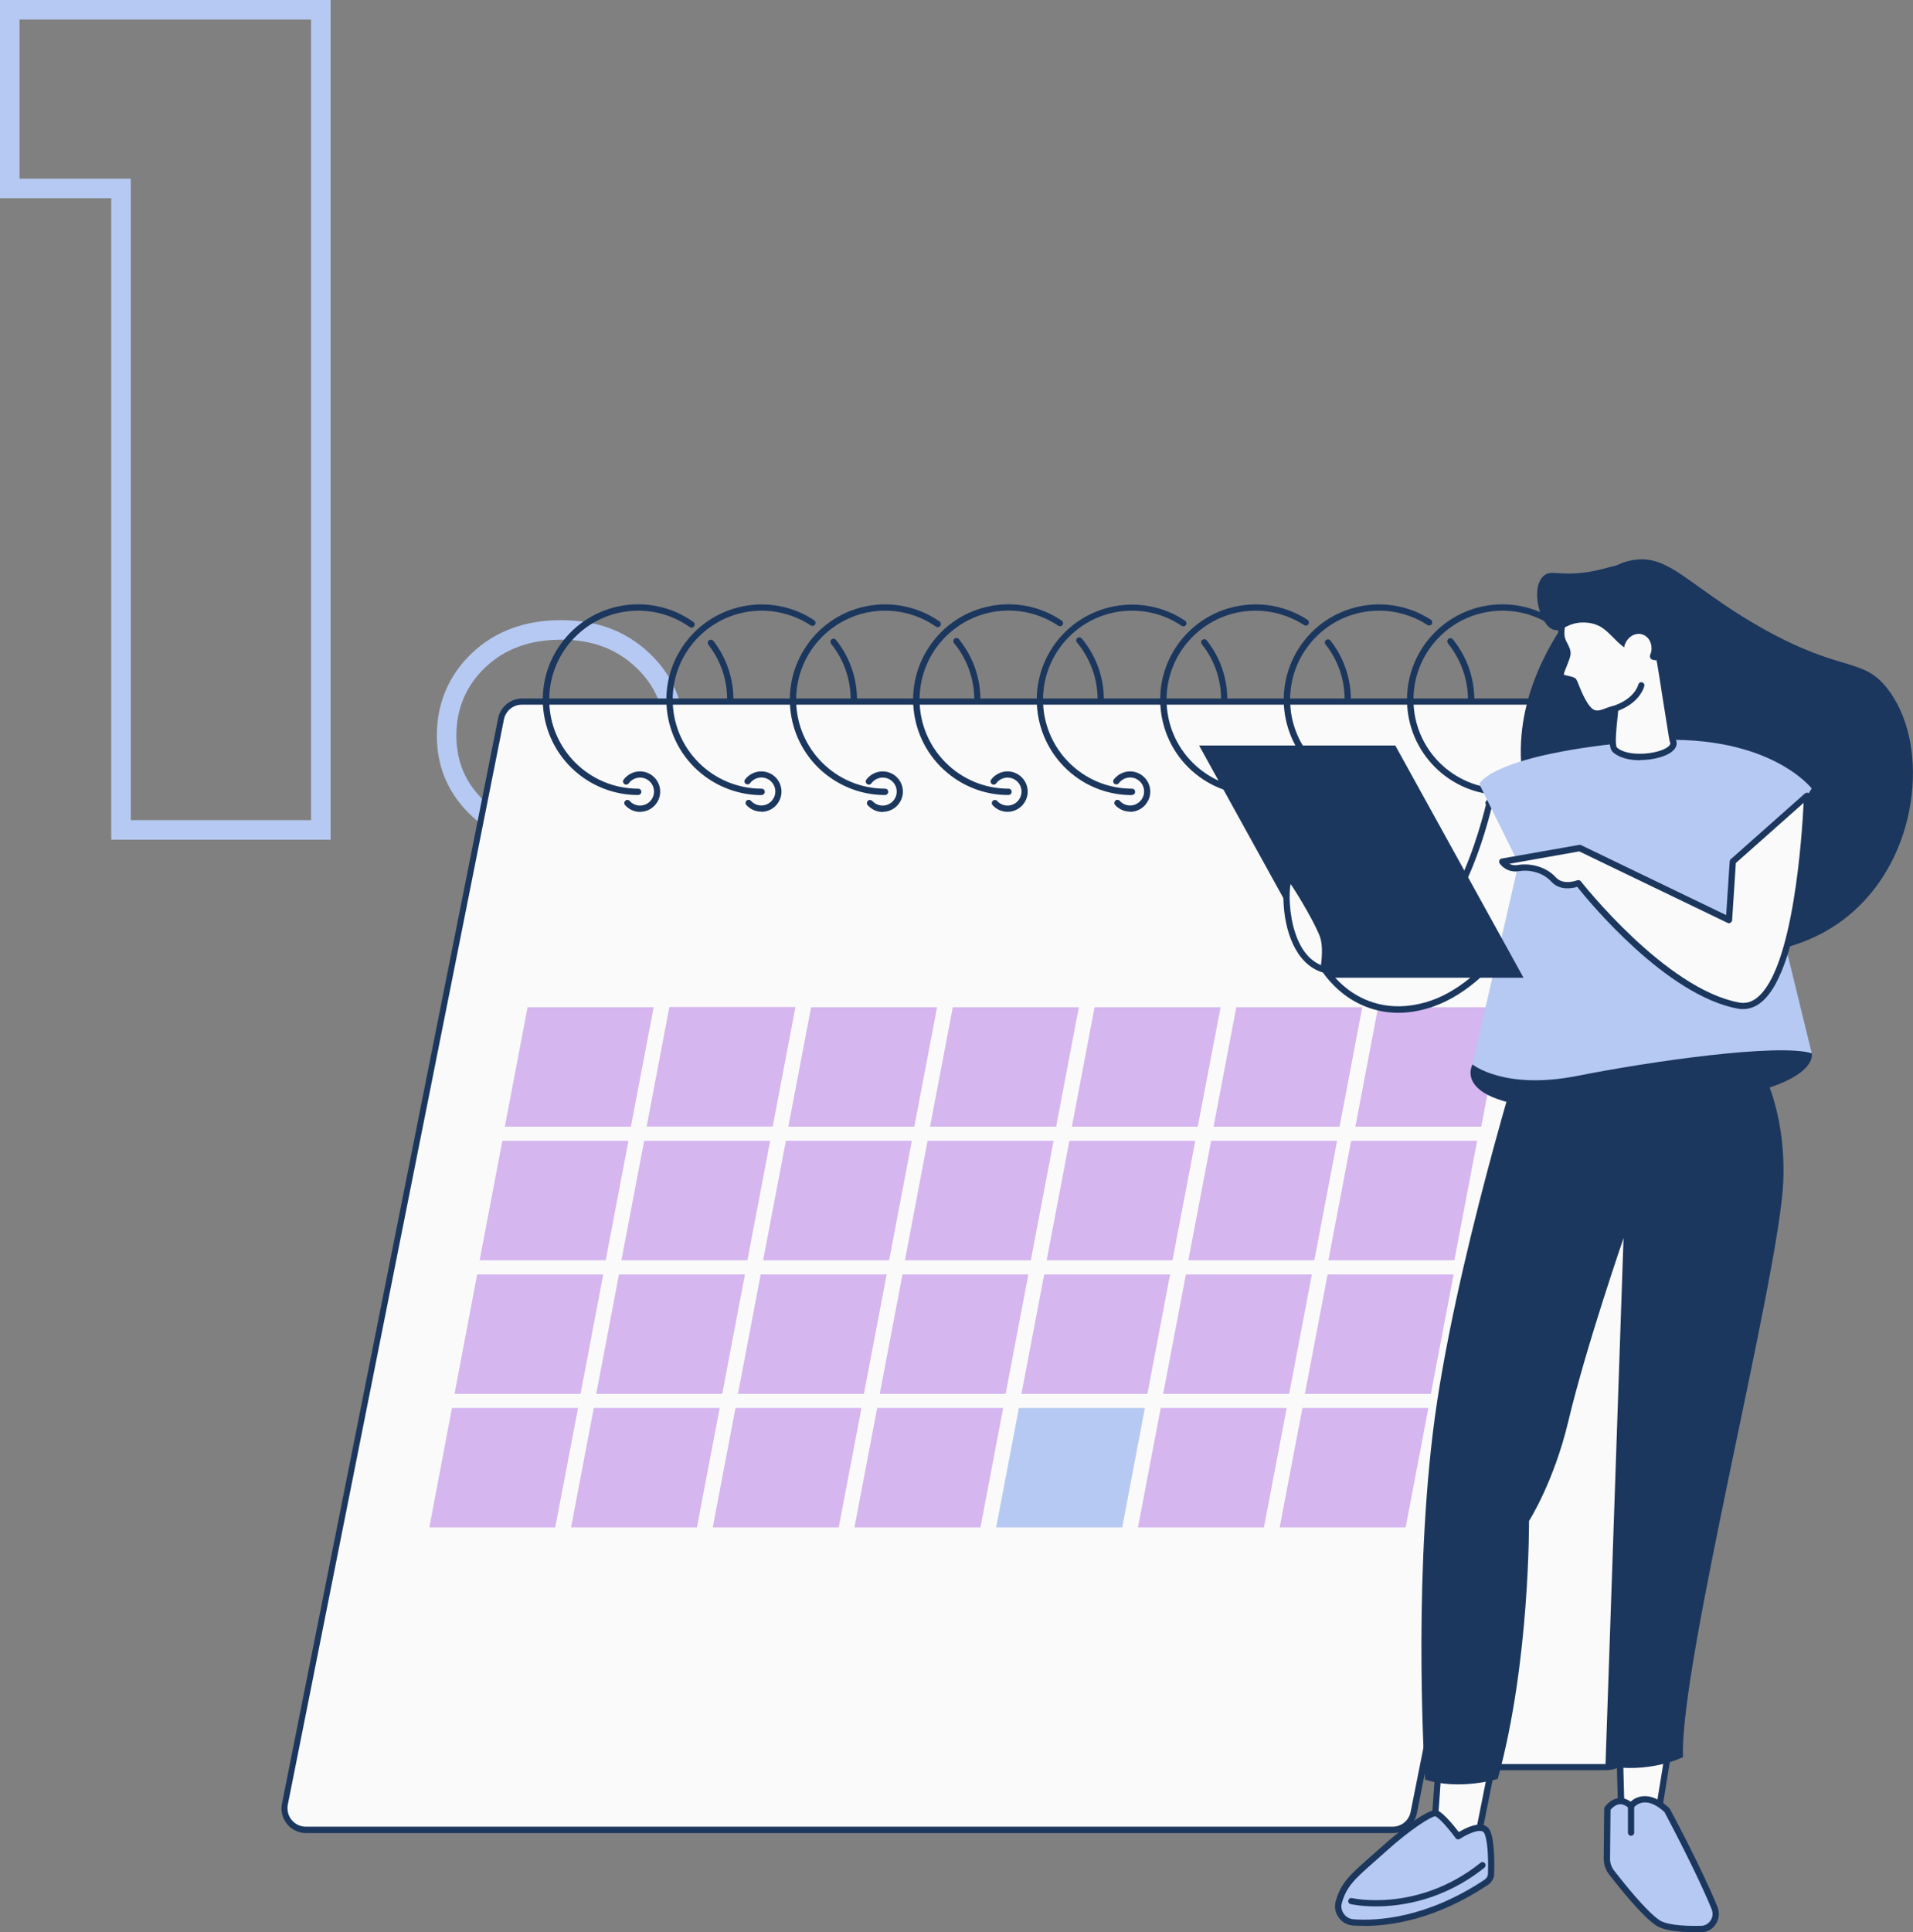 <?xml version="1.0" encoding="UTF-8"?>
<svg id="Livello_2" xmlns="http://www.w3.org/2000/svg" viewBox="0 0 195.88 197.79">
  <rect x="0" y="0" width="195.88" height="197.79" fill="#808080" stroke="none"/>
  <defs>
    <style>
      .cls-1 {
        fill: none;
        stroke: #b6c9f2;
        stroke-miterlimit: 10;
        stroke-width: 2px;
      }

      .cls-2 {
        fill: #b6c9f2;
      }

      .cls-3 {
        fill: #fafafa;
      }

      .cls-4 {
        fill: #d5b6ef;
      }

      .cls-5 {
        fill: #1c375e;
      }
    </style>
  </defs>
  <g id="Livello_2-2" data-name="Livello_2">
    <g>
      <g>
        <path class="cls-1" d="M1,19.29V1h31.85v83.95H12.39V19.29H1Z"/>
        <path class="cls-1" d="M49.01,82.82c-2.19-2.03-3.28-4.54-3.28-7.53s1.09-5.63,3.28-7.71c2.19-2.07,5-3.1,8.45-3.1s6.15,1.04,8.34,3.1c2.19,2.07,3.28,4.64,3.28,7.71s-1.09,5.5-3.28,7.53c-2.19,2.03-4.96,3.05-8.34,3.05s-6.27-1.02-8.45-3.05Z"/>
      </g>
      <g id="Livello_17">
        <g>
          <path class="cls-3" d="M145.38,180.88h19.05c1.58,0,2.86-1.28,2.86-2.86v-102.97c0-1.75-1.43-3.18-3.18-3.18h-48.26l29.54,109.02h0Z"/>
          <path class="cls-3" d="M167.28,154.16v-79.11c0-1.75-1.43-3.18-3.18-3.18h-48.26s51.44,82.3,51.44,82.3Z"/>
          <path class="cls-5" d="M167.28,154.48c.18,0,.32-.14.32-.32h0v-79.11c0-1.94-1.57-3.5-3.51-3.51h-48.26c-.18,0-.32.14-.32.32s.14.32.32.32h48.26c1.58,0,2.87,1.29,2.87,2.87v79.11c0,.18.14.32.32.32h0Z"/>
          <path class="cls-3" d="M145.38,180.88h19.05c.89,0,1.73-.42,2.27-1.12l-21.32,1.12Z"/>
          <path class="cls-5" d="M145.38,181.2h19.05c.99,0,1.92-.46,2.52-1.24.12-.13.11-.33-.03-.45s-.33-.11-.45.03c0,0-.03.03-.03.04-.48.63-1.23,1-2.01.99h-19.05c-.18,0-.32.14-.32.32s.14.32.32.32h0Z"/>
          <path class="cls-3" d="M159.36,112.29l-14.59,73.27c-.2,1.03-1.11,1.77-2.16,1.77H31.33c-1.21,0-2.2-.99-2.2-2.2,0-.14.02-.28.04-.43l22.13-111.09c.2-1.03,1.11-1.77,2.16-1.77h111.28c1.21,0,2.2.99,2.2,2.2,0,.14-.02.28-.04.43l-6.05,30.46s-1.49,7.36-1.49,7.36Z"/>
          <path class="cls-5" d="M31.33,187.64h111.28c1.2,0,2.24-.85,2.47-2.04l14.59-73.27c.03-.18-.09-.34-.27-.37-.17-.03-.33.08-.37.24l-14.59,73.27c-.18.88-.94,1.51-1.85,1.51H31.32c-1.04,0-1.88-.84-1.88-1.88,0-.13,0-.24.03-.37l22.13-111.09c.18-.88.94-1.51,1.85-1.51h111.29c1.04,0,1.88.84,1.88,1.88,0,.13,0,.24-.03.37l-6.05,30.46c-.03.18.09.34.27.37.17.03.33-.08.37-.24l6.05-30.46c.27-1.37-.63-2.69-1.99-2.96-.16-.03-.32-.05-.48-.05H53.47c-1.2,0-2.24.85-2.47,2.04l-22.13,111.09c-.27,1.37.63,2.69,1.99,2.96.16.03.32.05.48.05h-.02Z"/>
          <polygon class="cls-4" points="46.54 142.68 48.86 130.45 61.77 130.45 59.44 142.68 46.54 142.68 46.54 142.68"/>
          <polygon class="cls-4" points="61.05 142.68 63.38 130.45 76.28 130.45 73.95 142.68 61.05 142.68 61.05 142.68"/>
          <polygon class="cls-4" points="75.56 142.68 77.89 130.45 90.79 130.45 88.46 142.68 75.56 142.68 75.56 142.68"/>
          <polygon class="cls-4" points="90.08 142.68 92.41 130.45 105.3 130.45 102.97 142.68 90.08 142.68 90.08 142.68"/>
          <polygon class="cls-4" points="104.59 142.68 106.92 130.45 119.81 130.45 117.49 142.68 104.59 142.68 104.59 142.68"/>
          <polygon class="cls-4" points="119.1 142.68 121.43 130.45 134.33 130.45 132 142.68 119.1 142.68 119.1 142.68"/>
          <polygon class="cls-4" points="133.61 142.68 135.94 130.45 148.84 130.45 146.51 142.68 133.61 142.68 133.61 142.68"/>
          <polygon class="cls-4" points="43.96 156.35 46.28 144.12 59.19 144.12 56.85 156.35 43.96 156.35 43.96 156.35"/>
          <polygon class="cls-4" points="58.47 156.35 60.8 144.12 73.69 144.12 71.36 156.35 58.47 156.35 58.47 156.35"/>
          <polygon class="cls-4" points="72.98 156.35 75.31 144.12 88.21 144.12 85.88 156.35 72.98 156.35 72.98 156.35"/>
          <polygon class="cls-4" points="87.49 156.35 89.82 144.12 102.72 144.12 100.39 156.35 87.49 156.35 87.49 156.35"/>
          <polygon class="cls-2" points="102 156.35 104.33 144.12 117.23 144.12 114.91 156.35 102 156.35 102 156.35"/>
          <polygon class="cls-4" points="116.52 156.35 118.85 144.12 131.75 144.12 129.42 156.35 116.52 156.35 116.52 156.35"/>
          <polygon class="cls-4" points="131.03 156.35 133.36 144.12 146.26 144.12 143.93 156.35 131.03 156.35 131.03 156.35"/>
          <polygon class="cls-4" points="51.69 115.33 54.02 103.1 66.93 103.1 64.6 115.33 51.69 115.33 51.69 115.33"/>
          <polygon class="cls-4" points="66.21 115.32 68.54 103.08 81.45 103.08 79.12 115.32 66.21 115.32 66.21 115.32"/>
          <polygon class="cls-4" points="80.72 115.33 83.05 103.1 95.95 103.1 93.62 115.33 80.72 115.33 80.72 115.33"/>
          <polygon class="cls-4" points="95.23 115.33 97.56 103.1 110.47 103.1 108.14 115.33 95.23 115.33 95.23 115.33"/>
          <polygon class="cls-4" points="109.75 115.33 112.08 103.1 124.98 103.1 122.64 115.33 109.75 115.33 109.75 115.33"/>
          <polygon class="cls-4" points="124.26 115.33 126.59 103.1 139.49 103.1 137.16 115.33 124.26 115.33 124.26 115.33"/>
          <polygon class="cls-4" points="138.78 115.33 141.11 103.1 154 103.1 151.67 115.33 138.78 115.33 138.78 115.33"/>
          <polygon class="cls-4" points="49.11 129 51.44 116.77 64.35 116.77 62.02 129 49.11 129 49.11 129"/>
          <polygon class="cls-4" points="63.63 129 65.96 116.77 78.86 116.77 76.53 129 63.63 129 63.63 129"/>
          <polygon class="cls-4" points="78.14 129 80.47 116.77 93.37 116.77 91.04 129 78.14 129 78.14 129"/>
          <polygon class="cls-4" points="92.66 129 94.98 116.77 107.88 116.77 105.55 129 92.66 129 92.66 129"/>
          <polygon class="cls-4" points="107.17 129 109.5 116.77 122.39 116.77 120.06 129 107.17 129 107.17 129"/>
          <polygon class="cls-4" points="136.02 129 138.35 116.77 151.25 116.77 148.92 129 136.02 129 136.02 129"/>
          <polygon class="cls-4" points="121.68 129 124.01 116.77 136.91 116.77 134.58 129 121.68 129 121.68 129"/>
          <path class="cls-5" d="M74.78,71.93c.18,0,.32-.14.32-.32h0c0-2.17-.72-4.29-2.05-6-.11-.14-.31-.17-.45-.07s-.17.31-.07.45h0c1.25,1.6,1.93,3.57,1.92,5.6,0,.18.14.32.32.32l.02.02Z"/>
          <path class="cls-5" d="M65.35,81.37c.18,0,.32-.14.32-.32s-.14-.32-.32-.32h0c-5.04,0-9.11-4.08-9.11-9.11s4.08-9.11,9.11-9.11c1.89,0,3.73.58,5.27,1.68.14.1.34.07.45-.08s.07-.34-.08-.45h0c-4.39-3.12-10.48-2.09-13.61,2.31-3.12,4.39-2.09,10.48,2.31,13.61,1.65,1.17,3.63,1.8,5.65,1.8h0Z"/>
          <path class="cls-5" d="M87.43,71.93c.18,0,.32-.14.32-.32h0c0-2.22-.76-4.38-2.15-6.11-.11-.14-.31-.16-.45-.05s-.16.31-.05.45c1.3,1.61,2.01,3.63,2,5.71,0,.18.14.32.32.32h0Z"/>
          <path class="cls-5" d="M77.99,81.37c.18,0,.32-.14.32-.32s-.14-.32-.32-.32h0c-5.04,0-9.11-4.08-9.11-9.11s4.08-9.11,9.11-9.11c1.79,0,3.53.53,5.03,1.51.15.09.35.05.44-.1.09-.14.05-.33-.09-.43-4.49-2.97-10.55-1.74-13.52,2.76-2.97,4.49-1.74,10.55,2.76,13.52,1.6,1.05,3.47,1.62,5.38,1.62h0v-.02Z"/>
          <path class="cls-5" d="M100.07,71.93c.18,0,.32-.14.32-.32h0c0-2.26-.79-4.44-2.21-6.19-.11-.13-.32-.16-.45-.04-.13.11-.16.32-.04.45h0c1.34,1.63,2.07,3.68,2.07,5.78,0,.18.14.33.32.33h0Z"/>
          <path class="cls-5" d="M90.63,81.37c.18,0,.32-.14.32-.32s-.14-.32-.32-.32h0c-5.04,0-9.11-4.08-9.11-9.11s4.08-9.11,9.11-9.11c1.86,0,3.68.57,5.2,1.63.14.1.34.07.45-.08.1-.14.07-.34-.08-.45-4.43-3.07-10.51-1.99-13.58,2.44-3.07,4.43-1.99,10.51,2.44,13.58,1.64,1.14,3.58,1.75,5.57,1.75Z"/>
          <path class="cls-5" d="M112.71,71.93c.18,0,.32-.14.32-.32h0c0-2.29-.8-4.5-2.27-6.26-.12-.13-.32-.15-.45-.04-.13.12-.15.32-.04.45,1.37,1.64,2.12,3.71,2.12,5.85,0,.18.14.32.32.32h0Z"/>
          <path class="cls-5" d="M103.27,81.37c.18,0,.32-.14.32-.32s-.14-.32-.32-.32c-5.04,0-9.11-4.09-9.11-9.12,0-5.04,4.09-9.11,9.12-9.11,1.81,0,3.58.54,5.08,1.55.15.1.35.06.44-.08s.06-.35-.08-.44c-4.47-3.02-10.53-1.84-13.55,2.63-3.02,4.47-1.84,10.53,2.63,13.55,1.61,1.09,3.51,1.67,5.45,1.67h0v-.02Z"/>
          <path class="cls-5" d="M125.35,71.93c.18,0,.32-.14.32-.32h0c0-2.21-.74-4.34-2.11-6.06-.11-.14-.31-.16-.45-.05-.14.11-.16.31-.05.45h0c1.29,1.6,1.98,3.61,1.97,5.66,0,.18.14.32.32.32h0Z"/>
          <path class="cls-5" d="M115.91,81.37c.18,0,.32-.14.32-.32s-.14-.32-.32-.32h0c-5.04,0-9.11-4.08-9.11-9.11s4.08-9.11,9.11-9.11c1.8,0,3.58.53,5.08,1.55.15.1.34.06.44-.08s.06-.34-.08-.44h0c-4.48-3-10.53-1.8-13.54,2.66-3,4.48-1.8,10.53,2.66,13.54,1.6,1.08,3.5,1.65,5.44,1.65v-.02Z"/>
          <path class="cls-5" d="M138,71.93c.18,0,.32-.14.32-.32,0-2.19-.73-4.32-2.09-6.04-.11-.14-.31-.17-.45-.05-.14.11-.17.31-.05.45,1.27,1.6,1.96,3.59,1.95,5.64,0,.18.14.32.32.32h0Z"/>
          <path class="cls-5" d="M128.56,81.37c.18,0,.32-.14.32-.32s-.14-.32-.32-.32c-5.04,0-9.11-4.08-9.11-9.11s4.08-9.11,9.11-9.11c1.77,0,3.5.52,4.98,1.48.15.09.35.05.44-.11.09-.14.05-.33-.09-.43-4.51-2.94-10.56-1.67-13.51,2.84-2.94,4.51-1.67,10.56,2.84,13.51,1.59,1.04,3.43,1.59,5.33,1.59h0Z"/>
          <path class="cls-5" d="M150.64,71.93c.18,0,.32-.14.32-.32,0-2.25-.78-4.42-2.19-6.16-.11-.14-.31-.17-.45-.06s-.17.31-.06.45c0,0,0,0,0,.02,1.32,1.63,2.05,3.66,2.05,5.76,0,.18.14.32.32.32h0Z"/>
          <path class="cls-5" d="M141.21,81.37c.18,0,.32-.14.32-.32s-.14-.32-.32-.32h0c-5.04,0-9.11-4.08-9.11-9.11s4.08-9.11,9.11-9.11c1.76,0,3.48.51,4.96,1.47.15.09.35.04.44-.11.08-.14.05-.33-.09-.43-4.52-2.93-10.57-1.65-13.5,2.87-2.93,4.52-1.65,10.57,2.87,13.5,1.59,1.03,3.43,1.58,5.32,1.58h0v-.02Z"/>
          <path class="cls-5" d="M153.84,81.37c.18,0,.32-.14.32-.32s-.14-.32-.32-.32h0c-5.04,0-9.11-4.08-9.11-9.11s4.08-9.11,9.11-9.11,9.11,4.08,9.11,9.11c0,.18.14.32.32.32s.32-.14.32-.32h0c0-5.39-4.37-9.76-9.76-9.76s-9.76,4.37-9.76,9.76,4.37,9.76,9.76,9.76h0Z"/>
          <path class="cls-5" d="M65.53,83.1c1.14,0,2.07-.93,2.07-2.07s-.93-2.07-2.07-2.07c-.66,0-1.28.32-1.67.84-.11.14-.08.34.07.45s.34.08.45-.07h0c.47-.63,1.36-.78,2-.31s.78,1.36.31,2-1.36.78-2,.31c-.08-.06-.15-.12-.21-.19-.12-.13-.32-.15-.45-.03-.13.12-.15.32-.03.45,0,0,0,0,.02.02.39.43.94.68,1.53.68h0Z"/>
          <path class="cls-5" d="M77.95,83.1c1.14,0,2.07-.93,2.07-2.07s-.93-2.07-2.07-2.07c-.66,0-1.28.32-1.67.84-.1.15-.06.35.09.44.14.09.33.06.43-.07.47-.63,1.36-.78,2-.31s.78,1.36.31,2-1.36.78-2,.31c-.08-.06-.15-.12-.21-.19-.12-.13-.32-.15-.45-.03-.13.12-.15.32-.03.45h0c.39.43.94.68,1.53.68v.02Z"/>
          <path class="cls-5" d="M90.38,83.1c1.14,0,2.07-.93,2.07-2.07s-.93-2.07-2.07-2.07c-.66,0-1.28.32-1.67.84-.11.14-.08.34.07.45s.34.08.45-.07h0c.47-.63,1.36-.78,2-.31s.78,1.36.31,2-1.36.78-2,.31c-.08-.06-.14-.12-.21-.18-.11-.13-.32-.16-.45-.04-.13.11-.16.32-.04.45,0,0,.02.02.03.03.39.43.94.68,1.53.68h0Z"/>
          <path class="cls-5" d="M103.16,83.1c1.14,0,2.07-.93,2.07-2.07s-.93-2.07-2.07-2.07c-.66,0-1.28.32-1.67.84-.11.14-.08.34.07.45s.34.08.45-.07h0c.47-.63,1.36-.78,2-.31s.78,1.36.31,2-1.36.78-2,.31c-.08-.06-.15-.12-.21-.19-.12-.13-.33-.14-.45-.02-.13.12-.14.33-.02.45.39.43.95.68,1.53.68h0Z"/>
          <path class="cls-5" d="M115.71,83.1c1.14,0,2.07-.93,2.07-2.07s-.93-2.07-2.07-2.07c-.66,0-1.28.32-1.67.84-.1.15-.06.35.09.44.14.09.33.06.43-.07.47-.63,1.36-.78,2-.31s.78,1.36.31,2-1.36.78-2,.31c-.08-.06-.15-.12-.21-.19-.12-.13-.32-.15-.45-.03s-.15.32-.03.45h0c.39.43.95.68,1.53.68v.02Z"/>
          <path class="cls-5" d="M128.87,83.1c1.14,0,2.07-.93,2.07-2.07s-.93-2.07-2.07-2.07c-.66,0-1.28.32-1.67.84-.11.14-.09.34.05.45.14.11.34.09.45-.05,0,0,0-.02.02-.03.47-.63,1.36-.78,2-.31s.78,1.36.31,2-1.36.78-2,.31c-.08-.06-.14-.12-.21-.18-.11-.13-.32-.16-.45-.04-.13.11-.16.32-.04.45,0,0,.02.02.03.03.39.43.94.68,1.53.68h0Z"/>
          <path class="cls-5" d="M141.29,83.1c1.14,0,2.07-.93,2.07-2.07s-.93-2.07-2.07-2.07c-.66,0-1.28.32-1.67.84-.1.15-.06.35.09.44.14.09.33.06.43-.07.47-.63,1.36-.78,2-.31.63.47.78,1.36.31,2s-1.36.78-2,.31c-.08-.06-.15-.12-.21-.19-.12-.13-.33-.14-.45-.02s-.14.33-.02.45h0c.39.43.95.68,1.53.68h0Z"/>
          <path class="cls-5" d="M153.71,83.1c1.14,0,2.07-.93,2.07-2.07s-.93-2.07-2.07-2.07c-.66,0-1.28.32-1.67.84-.11.14-.08.34.07.45s.34.08.45-.07h0c.47-.63,1.36-.78,2-.31s.78,1.36.31,2-1.36.78-2,.31c-.08-.06-.15-.12-.21-.19-.12-.13-.32-.15-.45-.03s-.15.32-.03.45c0,0,0,0,.02.02.39.43.95.68,1.53.68h0Z"/>
          <path class="cls-3" d="M101.69,98.61c0,.53.43.96.96.96s.96-.43.96-.96-.43-.96-.96-.96h0c-.53,0-.96.43-.96.96Z"/>
          <path class="cls-3" d="M88.2,98.61c0,.53.43.96.96.96s.96-.43.96-.96-.43-.96-.96-.96h0c-.53,0-.96.43-.96.96Z"/>
          <path class="cls-5" d="M175.96,97.55c1.34.08,8.79.56,14.33-4.88,6.26-6.12,7.06-16.77,2.9-22.11-2.56-3.27-4.59-1.5-12.96-6.25-7.37-4.18-9.33-7.58-13.11-6.87-2.94.55-4.68,3.15-6.56,5.95-1.6,2.4-5.91,8.83-4.42,16.92,1.75,9.44,10.56,16.65,19.82,17.23Z"/>
          <path class="cls-5" d="M177.35,97.7c3.47,0,8.77-.8,13.01-4.95,2.97-2.91,4.88-6.96,5.39-11.41.48-4.25-.43-8.2-2.48-10.84-1.33-1.71-2.52-2.06-4.5-2.66-1.87-.56-4.43-1.32-8.5-3.63-2.68-1.52-4.65-2.95-6.25-4.09-2.8-2.01-4.49-3.24-6.93-2.77-2.98.56-4.75,3.2-6.62,5.99-1.63,2.42-5.94,8.87-4.44,17.01,1.71,9.26,10.28,16.71,19.92,17.32h0c.43.03.89.04,1.4.04h0ZM168.09,57.46c1.89,0,3.45,1.13,5.82,2.83,1.6,1.15,3.58,2.58,6.27,4.11,4.08,2.32,6.66,3.08,8.54,3.64,1.94.58,3.11.93,4.39,2.58,2,2.6,2.9,6.49,2.42,10.68-.5,4.4-2.39,8.41-5.32,11.29-4.8,4.7-10.99,5.05-14.26,4.84h0c-9.55-.61-18.03-7.98-19.72-17.14-1.49-8.05,2.79-14.44,4.4-16.85,1.85-2.76,3.59-5.35,6.49-5.9.32-.06.63-.09.95-.09h0Z"/>
          <path class="cls-5" d="M185.51,107.82s1.32,4.52-18.35,5.62c-19.67,1.1-16.38-4.49-16.38-4.49l20.66-6.01,14.08,4.88h0Z"/>
          <polygon class="cls-3" points="165.84 178.69 166.09 187.97 169.36 188.33 170.99 178.34 165.84 178.69"/>
          <path class="cls-5" d="M169.36,188.64c.16,0,.29-.12.32-.27l1.62-9.99c.03-.18-.09-.34-.27-.37h-.08l-5.15.35c-.18,0-.3.16-.3.33l.25,9.28c0,.16.13.29.29.31l3.27.35h.04ZM170.61,178.68l-1.51,9.29-2.7-.29-.23-8.7,4.44-.3h0Z"/>
          <polygon class="cls-3" points="147.23 181.74 146.71 189.13 151.05 189.49 152.59 181.74 147.23 181.74"/>
          <path class="cls-5" d="M151.05,189.8c.15,0,.28-.11.32-.26l1.55-7.75c.03-.18-.08-.34-.25-.38h-5.42c-.17,0-.31.13-.32.3l-.53,7.39c-.02.18.12.33.29.34l4.34.35h.03,0ZM152.2,182.05l-1.41,7.08-3.73-.31.48-6.77h4.66Z"/>
          <path class="cls-2" d="M152.2,192.67c.3-.2.48-.53.49-.9.03-1.09.03-3.39-.41-4.27-.58-1.15-2.97.45-2.97.45,0,0-1.4-1.94-2.22-2.36-.43-.21-2.91,1.45-5.42,3.7-2.75,2.47-3.98,3.26-4.58,5.4-.23.89.29,1.8,1.18,2.03.1.03.21.04.32.05,2.52.18,7.61-.13,13.62-4.11h0Z"/>
          <path class="cls-5" d="M139.69,197.14c2.79,0,7.39-.68,12.68-4.21h0c.38-.26.63-.69.63-1.15.03-1.26.02-3.51-.44-4.42-.13-.28-.38-.48-.68-.55-.81-.22-1.97.4-2.51.72-.43-.56-1.45-1.85-2.16-2.21-.85-.43-4.46,2.56-5.77,3.75-.43.38-.83.74-1.19,1.05-1.97,1.74-2.96,2.61-3.48,4.49-.16.57-.05,1.17.29,1.65.34.49.89.8,1.49.84.33.02.71.03,1.13.03h0ZM152.02,192.4c-5.93,3.94-10.95,4.24-13.42,4.06-.41-.03-.78-.24-1.01-.58-.23-.32-.3-.73-.19-1.1.48-1.7,1.36-2.48,3.29-4.18.36-.32.76-.67,1.19-1.06,2.63-2.37,4.68-3.61,5.09-3.63.62.33,1.7,1.72,2.08,2.24.1.14.29.18.43.08.58-.38,1.69-.94,2.24-.79.12.03.22.11.27.22.28.57.43,2.11.37,4.11,0,.26-.13.49-.35.63h0Z"/>
          <path class="cls-5" d="M140.87,195.14c2.64,0,6.95-.63,11.11-3.95.14-.1.18-.3.08-.45s-.3-.18-.45-.08c0,0-.02.02-.03.03-6.39,5.1-13.07,3.62-13.14,3.6-.18-.04-.34.07-.38.24-.04.18.07.34.24.38.03,0,1.01.23,2.57.23h0Z"/>
          <path class="cls-2" d="M164.54,190.23l.05-5.08s1.02-1.55,2.41-.29c0,0,1.29-1.81,3.69.44,0,0,3.37,6.29,4.87,10.03.32.79-.08,1.7-.87,2.01-.17.07-.34.1-.53.11-1.55.03-3.55-.05-4.43-.63-1.36-.92-3.7-3.83-4.71-5.14-.33-.42-.49-.93-.49-1.45Z"/>
          <path class="cls-5" d="M173.56,197.79h.63c.61,0,1.18-.33,1.5-.84.34-.51.4-1.16.18-1.73-1.49-3.72-4.84-10-4.89-10.07-.02-.03-.04-.06-.07-.08-.94-.89-1.85-1.29-2.7-1.21-.47.05-.9.24-1.24.56-.41-.29-.84-.42-1.27-.36-.84.11-1.36.88-1.39.91-.03.05-.05.11-.05.18l-.05,5.08h0c0,.6.19,1.18.56,1.65,1.2,1.55,3.42,4.29,4.79,5.2.68.47,2.03.7,3.98.7h.02ZM170.44,185.5c.31.58,3.42,6.44,4.83,9.95.15.38.11.8-.12,1.14-.22.33-.58.54-.99.54-2.11.05-3.61-.16-4.24-.58-1.34-.9-3.69-3.84-4.64-5.07-.28-.36-.43-.8-.42-1.25h0l.05-4.98c.13-.15.45-.5.89-.56.33-.04.66.1,1,.4.07.06.16.09.25.08s.18-.06.23-.13c.25-.31.63-.51,1.03-.54.64-.06,1.36.28,2.14,1h0Z"/>
          <path class="cls-5" d="M167.01,184.53h0c-.18,0-.32.14-.32.32v2.74c0,.18.14.32.32.32h0c.18,0,.32-.14.32-.32v-2.74c0-.18-.14-.32-.32-.32Z"/>
          <path class="cls-5" d="M145.92,182.15s-1.24-18.66.79-35.45c2.03-16.79,9.57-40.76,9.57-40.76,0,0,8.12-.37,14.03.43,5.91.79,8.24-.03,8.24-.03,0,0,4.41,5.05,4.05,14.55s-10.66,49.55-10.27,58.97c0,0-3.46,1.74-7.94.87l1.85-53.99s-3.84,11.11-5.65,18.73c-1.47,6.21-4.03,10.22-4.03,10.22,0,0,.11,14.43-3.2,26.4,0,0-3.92,1.22-7.47.06h0Z"/>
          <path class="cls-3" d="M157.99,90.59s-4.56,10.24-11.98,12.34c-7.42,2.09-12.6-4.23-12.56-10.76l2.52-.84s2.59,6.69,8.37,4.95c5.78-1.75,8.46-15.34,8.46-15.34l5.2,9.66h0Z"/>
          <path class="cls-5" d="M143.16,103.67c.99,0,1.98-.15,2.94-.43,7.48-2.11,12-12.09,12.19-12.51.04-.09.04-.2,0-.28l-5.2-9.66c-.08-.16-.28-.22-.43-.13-.08.04-.14.13-.16.22-.03.13-2.71,13.43-8.24,15.1-5.42,1.64-7.88-4.49-7.98-4.76-.06-.16-.23-.24-.4-.19l-2.52.84c-.13.04-.22.17-.22.3-.02,3.81,1.69,7.49,4.46,9.6,1.6,1.23,3.55,1.9,5.56,1.9v.02ZM157.63,90.6c-.58,1.24-4.98,10.12-11.7,12.01-3.72,1.04-6.37-.17-7.94-1.36-2.56-1.95-4.16-5.32-4.21-8.85l2.02-.67c.52,1.11,2.66,5.16,6.68,5.16.66,0,1.32-.11,1.95-.3,5.1-1.54,7.79-11.67,8.5-14.74,0,0,4.7,8.75,4.7,8.75Z"/>
          <path class="cls-2" d="M185.51,80.71s-4.57-5.96-17.47-4.84c-15.4,1.34-16.57,4.38-16.57,4.38l4.02,8.14-4.72,20.56s3.22,2.67,10.78,1.17c7.55-1.5,20.53-3.34,23.96-2.31l-4.79-19.62,4.79-7.48h0Z"/>
          <polygon class="cls-5" points="135.98 99.97 155.82 99.97 142.8 76.41 122.96 76.41 135.98 99.97"/>
          <path class="cls-5" d="M135.91,100.08h20.09l-13.13-23.77h-20.09l13.13,23.77ZM155.64,99.87h-19.6l-12.9-23.35h19.6s12.9,23.35,12.9,23.35Z"/>
          <path class="cls-3" d="M135.52,99.23s.38-1.95,0-3.26-2.68-5.18-3.35-5.99c-.66-.81-1.22,7.85,3.35,9.25Z"/>
          <path class="cls-5" d="M135.52,99.56c.06,0,.12-.02.17-.04.08-.05.13-.13.15-.22.02-.08.38-2.05,0-3.41-.38-1.32-2.71-5.25-3.41-6.11-.11-.15-.3-.21-.48-.15-.53.19-.56,1.68-.53,2.55.09,2.99,1.19,6.5,4.01,7.36.03,0,.06.02.09.02ZM132.15,90.49c.84,1.2,2.74,4.46,3.06,5.57.25.89.13,2.12.05,2.73-1.17-.49-2.05-1.57-2.61-3.22-.69-2.03-.67-4.25-.5-5.1h0v.02Z"/>
          <path class="cls-3" d="M177.05,94.17l-15.29-7.37-7.94,1.4c.39.52,1.04.76,1.69.63,1.13-.19,2.63.13,3.58,1.17s2.54.38,2.54.38c0,0,8.65,11.1,16.41,12.54,6.31,1.16,7-21.47,7-21.47l-7.59,6.73-.39,5.97h0Z"/>
          <path class="cls-5" d="M178.49,103.29c.65,0,1.26-.23,1.84-.69,4.44-3.58,5-20.42,5.02-21.13,0-.18-.13-.33-.32-.33-.08,0-.16.03-.22.08l-7.59,6.73c-.07.06-.1.13-.11.22l-.36,5.5-14.85-7.16c-.06-.03-.13-.04-.19-.03l-7.94,1.4c-.18.03-.29.2-.26.38,0,.04.03.08.05.13.46.63,1.24.93,2,.78.99-.17,2.4.1,3.28,1.07.86.95,2.14.69,2.66.54,1.19,1.5,9.11,11.12,16.46,12.47.18.03.35.05.53.04h0ZM184.68,82.21c-.17,3.36-1.05,16.92-4.75,19.9-.58.47-1.18.63-1.85.51-7.55-1.39-16.12-12.3-16.21-12.41-.09-.12-.24-.15-.38-.1-.02,0-1.39.56-2.18-.3-1.04-1.15-2.7-1.47-3.87-1.27-.31.06-.63.02-.9-.12l7.17-1.27,15.19,7.32c.1.04.21.04.3-.02.09-.05.15-.15.16-.26l.38-5.85,6.92-6.14h0Z"/>
          <path class="cls-3" d="M159.86,69.23c-.18-.28.64-1.74.67-2.27s-.38-.99-.57-1.55.02-1.56.02-1.56c.24-6.71,7.54-5.11,7.54-5.11,1.68.51,2.66,2.39,2.99,3.64.63,2.42-.53,5.36-.53,5.36.05.11,1.24,7.96,1.3,8.06.76,1.45-4.33,2.41-5.93.94-.54-.49.15-4.14,0-4.14-.6-.02-1.34.63-2.09.43-1.11-.29-1.95-3.08-2.11-3.29-.08-.1-.33-.16-.6-.22-.3-.07-.61-.14-.7-.28h0Z"/>
          <path class="cls-5" d="M167.93,77.8c1.28,0,2.59-.33,3.24-.84.48-.37.63-.83.41-1.28-.06-.29-.4-2.45-.68-4.19-.42-2.65-.54-3.46-.59-3.73.19-.53,1.09-3.18.5-5.46-.3-1.17-1.32-3.3-3.21-3.87h-.03c-.15-.04-3.65-.78-5.98,1.03-1.22.95-1.88,2.41-1.95,4.35-.03.19-.19,1.1,0,1.7.08.23.18.44.29.65.15.29.28.53.26.78,0,.18-.18.63-.33.99-.31.78-.47,1.2-.29,1.48.17.26.53.34.9.43h.03c.14.03.28.07.41.11.03.06.09.22.14.35.38.96,1.1,2.76,2.13,3.03.54.14,1.04-.05,1.48-.23.13-.05.26-.1.38-.13-.02.17-.03.38-.06.57-.22,1.99-.25,3.07.16,3.44.63.59,1.7.84,2.78.84h0ZM169.67,67.83c.04.19.34,2.09.6,3.77.67,4.25.68,4.27.72,4.35s.13.25-.22.51c-.99.76-4.11,1.06-5.21.05-.23-.28-.03-2.18.05-2.9.1-.93.12-1.07-.02-1.22-.06-.07-.15-.11-.24-.12-.32-.02-.63.12-.94.23-.38.15-.74.29-1.08.2-.72-.19-1.43-1.98-1.7-2.65-.13-.33-.18-.45-.24-.53-.14-.18-.42-.25-.77-.33h-.03c-.16-.03-.32-.08-.47-.14.03-.18.19-.61.32-.9.18-.46.36-.9.38-1.19.03-.42-.16-.77-.33-1.1-.1-.18-.18-.36-.24-.55-.13-.39-.03-1.14.03-1.4v-.05c.06-1.75.63-3.07,1.7-3.89,2.03-1.58,5.22-.96,5.44-.92,1.61.49,2.49,2.38,2.76,3.42.59,2.3-.5,5.13-.52,5.16-.03.07-.03.14,0,.21h.02Z"/>
          <path class="cls-5" d="M158.02,58.99c.74-.74,1.48,0,4.39-.41,2.42-.34,3.12-1.03,4.96-.72.52.08,1.44.23,2.35.9,1.34.99,1.85,2.37,2.11,3.41.52,2.01-.13,4.37-.43,5.26-.08.22-.28.36-.52.34-.55-.04-1.09-.13-1.64-.23-.2-.04-.33-.24-.29-.44,0-.03,0-.04.02-.07.03-.06.04-.13.07-.18.24-.85-.17-1.71-.91-1.92s-1.55.31-1.79,1.16c-.02.06-.03.12-.04.18-1.07-.81-1.62-1.73-2.61-2.22-.45-.21-.94-.32-1.44-.33-1.72-.06-2.3.96-3.11.76-1.42-.34-2.46-4.13-1.15-5.47l.03-.02Z"/>
          <path class="cls-5" d="M165.18,72.92s.07,0,.1-.02c2.66-.84,3.07-2.61,3.09-2.68.04-.18-.08-.34-.24-.38-.18-.04-.34.08-.38.24h0c-.02.07-.38,1.49-2.66,2.21-.17.05-.27.23-.21.4.04.13.17.23.31.23h0Z"/>
        </g>
      </g>
    </g>
  </g>
</svg>